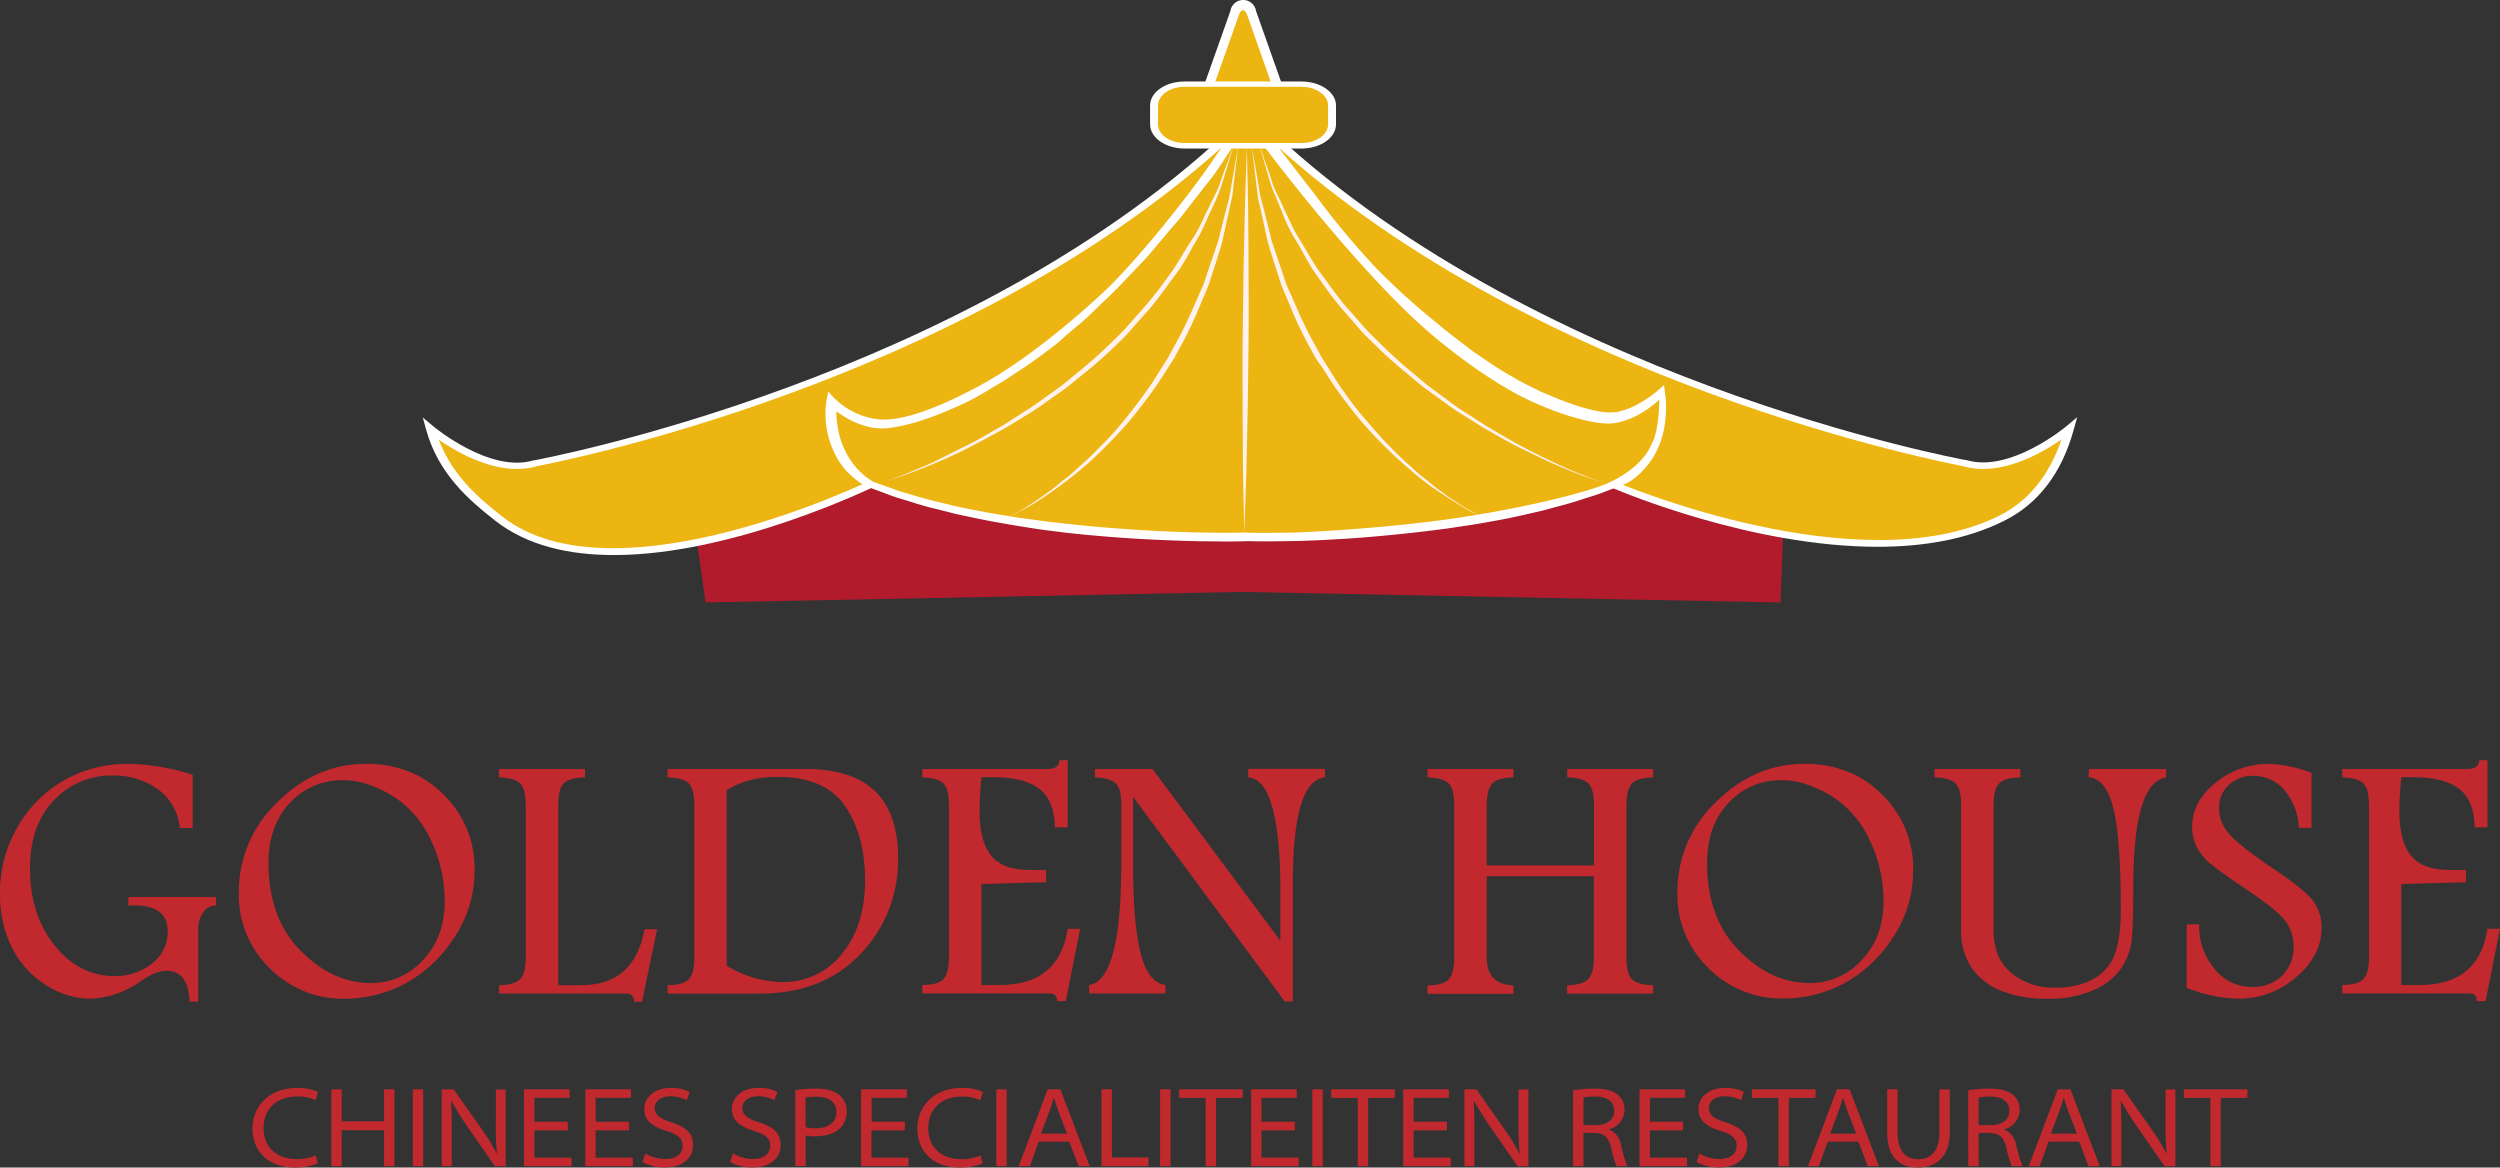 <svg xmlns="http://www.w3.org/2000/svg" viewBox="0 0 625.8 292.26">
  <rect x="0" y="0" width="625.8" height="292.26" fill="#333333" stroke="none"/>
  <defs>
    <style>
      .a4b44f19-a066-4f85-87ad-27d602641177 {
        fill: #c1292e;
      }

      .a183ca53-158d-49a6-9b26-167acbefcf88 {
        fill: #b11b2c;
      }

      .a73d043d-f1e8-46be-97d1-c57ad6bb45ec {
        fill: #edb511;
      }

      .f009ce28-6b77-48ff-a8ed-94243799b7ee {
        fill: #fff;
      }

      .ff424aa3-02a6-4d5e-8c42-954fbf71791d {
        fill: #fef1ee;
      }
    </style>
  </defs>
  <title>Middel 1</title>
  <g id="b34c8642-a11c-4923-8961-b66791c1d66e" data-name="Laag 2">
    <g id="b19017f3-09fc-43d8-9cbc-02f34846bc25" data-name="Layer 1">
      <g>
        <g>
          <path class="a4b44f19-a066-4f85-87ad-27d602641177" d="M33.72,246.61A22.77,22.77,0,0,1,22.55,250a20.62,20.62,0,0,1-11.21-3.54A23.15,23.15,0,0,1,2.9,237,29.67,29.67,0,0,1,0,223.75,32.46,32.46,0,0,1,4.4,207,31.4,31.4,0,0,1,16,195.35a32.08,32.08,0,0,1,16.27-4.13,55.57,55.57,0,0,1,15.95,2.72v13.32H45a13.24,13.24,0,0,0-5.54-9.72,18.92,18.92,0,0,0-11.29-3.42,19.68,19.68,0,0,0-14.66,6.2q-6,6.19-6,17.05,0,11.61,6.16,19.28t14.9,7.67a14.5,14.5,0,0,0,9.63-3.25A9.93,9.93,0,0,0,42,233.24q0-6.59-8.3-6.59H32.13v-2.11H54.07v2.11a3.82,3.82,0,0,0-3.25,1.79,7.2,7.2,0,0,0-1.19,4.19v18.11h-2.2c-.15-5.16-2.09-7.74-5.85-7.74-1.7,0-3.73.82-6.11,2.46Z"/>
          <path class="a4b44f19-a066-4f85-87ad-27d602641177" d="M91.52,191.22a28.2,28.2,0,0,1,13.06,2.9,27.27,27.27,0,0,1,9.93,9,25.33,25.33,0,0,1,4.27,14.77,29.75,29.75,0,0,1-5.3,17.13,33.47,33.47,0,0,1-12.35,11.34A32.4,32.4,0,0,1,86.33,250a25.78,25.78,0,0,1-18.81-7.63,25.49,25.49,0,0,1-7.74-18.92,30.84,30.84,0,0,1,9.67-22.64Q79.13,191.21,91.52,191.22ZM86,195.3A17.68,17.68,0,0,0,72.55,201q-5.34,5.69-5.34,15.05,0,13.77,8,21.89t17.56,8.14a17.46,17.46,0,0,0,13.07-5.72q5.47-5.72,5.48-14.68a35,35,0,0,0-3.65-15.76,25.13,25.13,0,0,0-9.94-11Q91.48,195.3,86,195.3Z"/>
          <path class="a4b44f19-a066-4f85-87ad-27d602641177" d="M124.93,192.49h21.5v2.11c-2.65.06-4.43.55-5.33,1.49s-1.36,2.75-1.36,5.46v45.06h5.73q13.35,0,15.86-14h3.16l-3.78,18.15h-2c0-1.38-.66-2.06-1.89-2.06H124.93v-2.11c2.61,0,4.37-.54,5.3-1.51s1.38-2.79,1.38-5.44V201.55q0-4.25-1.49-5.55t-5.19-1.4Z"/>
          <path class="a4b44f19-a066-4f85-87ad-27d602641177" d="M167.09,192.49h34.55q11.6,0,17.38,5.54t5.78,16.66a33.81,33.81,0,0,1-9.38,24.09q-9.39,9.93-25.3,9.94h-23v-2.11c2.63,0,4.41-.54,5.31-1.51s1.37-2.79,1.37-5.44V201.55c0-2.84-.5-4.7-1.5-5.56s-2.72-1.33-5.18-1.39Zm14.81,5.36v43.88a27.27,27.27,0,0,0,13.71,4.08,18.58,18.58,0,0,0,15.17-7.07q5.76-7.06,5.76-18.36t-5-18.62q-5-7.29-16.86-7.29Q187,194.47,181.9,197.85Z"/>
          <path class="a4b44f19-a066-4f85-87ad-27d602641177" d="M265.2,190.29h2.07v16.8h-3.21q-.09-6.6-3.78-9.54t-11.25-3h-3.35c-.32,3.2-.48,6.05-.48,8.57q0,7.53,2.92,11.08t9.44,3.56h4.3v3.08l-16.18.44v25.28h4.67q14.76,0,16.92-14.07h3.12l-3.61,18.11h-2.19c0-1.29-.59-1.93-1.67-1.93H230.87v-2.11q4,0,5.32-1.49t1.36-5.46V201.6q0-4.32-1.51-5.61t-5.17-1.39v-2.11h31.39C264.16,192.49,265.14,191.76,265.2,190.29Z"/>
          <path class="a4b44f19-a066-4f85-87ad-27d602641177" d="M274.08,192.49H288.5l32,43V222.4q0-12.57-1.92-20c-1.28-4.93-3.32-7.53-6.12-7.83v-2.11h19.21v2.11q-8.06.75-8.05,26.42v29.72h-2l-38-51.26v16.35q0,15.53,1.91,22.88t6.22,7.9v2.11H272.63v-2.11q8.06-1.25,8.05-30.29V201.15q0-3.92-1.52-5.18t-5.08-1.37Z"/>
          <path class="a4b44f19-a066-4f85-87ad-27d602641177" d="M357.34,192.49h21.5v2.11q-4,.09-5.32,1.54t-1.37,5.41v15.08H399V201.55c0-2.84-.51-4.7-1.52-5.56s-2.73-1.33-5.16-1.39v-2.11h21.49v2.11q-4,.09-5.32,1.54t-1.36,5.41v38.11c0,2.85.51,4.72,1.52,5.59s2.73,1.33,5.16,1.36v2.11H392.29v-2.11c2.57,0,4.33-.54,5.27-1.51s1.41-2.79,1.41-5.44V219.35H372.15v20.31q0,6.78,6.69,7v2.11h-21.5v-2.11c2.61,0,4.37-.54,5.3-1.51s1.38-2.79,1.38-5.44V201.55c0-2.84-.5-4.7-1.52-5.56s-2.73-1.33-5.16-1.39Z"/>
          <path class="a4b44f19-a066-4f85-87ad-27d602641177" d="M451.63,191.22a28.23,28.23,0,0,1,13.06,2.9,27.27,27.27,0,0,1,9.93,9,25.33,25.33,0,0,1,4.27,14.77,29.75,29.75,0,0,1-5.3,17.13,33.47,33.47,0,0,1-12.35,11.34,32.4,32.4,0,0,1-14.8,3.58,25.78,25.78,0,0,1-18.81-7.63,25.49,25.49,0,0,1-7.74-18.92,30.84,30.84,0,0,1,9.67-22.64Q439.24,191.21,451.63,191.22Zm-5.49,4.08a17.68,17.68,0,0,0-13.48,5.7q-5.34,5.69-5.34,15.05,0,13.77,8,21.89t17.56,8.14A17.46,17.46,0,0,0,466,240.36q5.47-5.72,5.48-14.68a35,35,0,0,0-3.65-15.76,25.19,25.19,0,0,0-9.94-11Q451.59,195.3,446.14,195.3Z"/>
          <path class="a4b44f19-a066-4f85-87ad-27d602641177" d="M522.89,192.49h19.34v2.11Q534,195.83,534,222.08q0,9.09-.38,13a15.53,15.53,0,0,1-2.65,7.29,16.12,16.12,0,0,1-7,5.52,27.46,27.46,0,0,1-11.3,2.11,30.75,30.75,0,0,1-11.76-2,16.2,16.2,0,0,1-7.43-5.83,16.37,16.37,0,0,1-2.57-9.35V201.55c0-2.86-.51-4.71-1.52-5.57s-2.73-1.32-5.16-1.38v-2.11h21.49v2.11q-3.92.09-5.29,1.51c-.93.94-1.39,2.76-1.39,5.44v30.89a17,17,0,0,0,1.37,7.28,12.81,12.81,0,0,0,5,5.19,16.8,16.8,0,0,0,9.12,2.31,19.59,19.59,0,0,0,9.21-2,11.76,11.76,0,0,0,5.45-5.91q1.69-3.93,1.69-11.85,0-17.35-1.81-24.92t-6.23-8Z"/>
          <path class="a4b44f19-a066-4f85-87ad-27d602641177" d="M552.79,215.79a14,14,0,0,1-3.06-4.13,10.72,10.72,0,0,1-1-4.62q0-6.33,5.82-11.07a20.87,20.87,0,0,1,13.62-4.75,34,34,0,0,1,10.45,2.24v13.76h-3.21a15.19,15.19,0,0,0-3.53-9.38,10,10,0,0,0-7.77-3.63,8.67,8.67,0,0,0-6.2,2.3,7.59,7.59,0,0,0-2.45,5.8,9.66,9.66,0,0,0,2.44,6.31q2.4,2.94,11.52,9.07,6.92,4.62,9.33,7.49a10.84,10.84,0,0,1,2.38,7.12q0,6.91-6.36,12.3A21.72,21.72,0,0,1,560.31,250a36.89,36.89,0,0,1-12.94-2.73V231.4h3.13a16.48,16.48,0,0,0,3.87,11.16,11.8,11.8,0,0,0,9.2,4.49,10.42,10.42,0,0,0,7.73-2.86,9.84,9.84,0,0,0,2.84-7.26,10.44,10.44,0,0,0-2.33-6.72q-2.34-2.86-10.64-8.35Q556.64,218.86,552.79,215.79Z"/>
          <path class="a4b44f19-a066-4f85-87ad-27d602641177" d="M620.61,190.29h2.06v16.8h-3.2q-.09-6.6-3.79-9.54t-11.25-3h-3.34c-.32,3.2-.48,6.05-.48,8.57q0,7.53,2.92,11.08t9.43,3.56h4.31v3.08l-16.18.44v25.28h4.66q14.78,0,16.92-14.07h3.13l-3.61,18.11H620c0-1.29-.58-1.93-1.67-1.93h-32v-2.11c2.63,0,4.41-.53,5.31-1.49s1.37-2.78,1.37-5.46V201.6q0-4.32-1.52-5.61t-5.16-1.39v-2.11h31.38C619.57,192.49,620.55,191.76,620.61,190.29Z"/>
        </g>
        <g>
          <path class="a4b44f19-a066-4f85-87ad-27d602641177" d="M79.57,291.21a14.54,14.54,0,0,1-5.86,1.05c-6,0-10.49-3.56-10.49-9.81,0-5.52,4.17-10.12,11.12-10.12a12.37,12.37,0,0,1,5.29,1L79,275.38a10.86,10.86,0,0,0-4.51-.92c-5.34,0-8.52,3.18-8.52,8,0,4.31,2.9,7.68,8.32,7.68a11.85,11.85,0,0,0,4.77-.92Z"/>
          <path class="a4b44f19-a066-4f85-87ad-27d602641177" d="M85.54,272.68v8h10.6v-8h2.6v19.24h-2.6v-9H85.54v9H82.93V272.68Z"/>
          <path class="a4b44f19-a066-4f85-87ad-27d602641177" d="M105.94,272.68v19.24h-2.6V272.68Z"/>
          <path class="a4b44f19-a066-4f85-87ad-27d602641177" d="M110.57,291.92V272.68h3l7,9.95a50.5,50.5,0,0,1,3.76,6.13l.06,0a75.06,75.06,0,0,1-.27-7.59v-8.45h2.46v19.24H123.9L117,282a73.93,73.93,0,0,1-4-6.41l-.09,0c.14,2.4.17,4.68.17,7.55v8.75Z"/>
          <path class="a4b44f19-a066-4f85-87ad-27d602641177" d="M142.12,282.94h-8.34v6.85h9.29v2.13H131.18V272.68H142.6v2.12h-8.82v6h8.34Z"/>
          <path class="a4b44f19-a066-4f85-87ad-27d602641177" d="M157.45,282.94H149.1v6.85h9.3v2.13H146.5V272.68h11.43v2.12H149.1v6h8.35Z"/>
          <path class="a4b44f19-a066-4f85-87ad-27d602641177" d="M161.55,288.73a9.73,9.73,0,0,0,5,1.4c2.72,0,4.31-1.33,4.31-3.28,0-1.79-1-2.83-4-3.74-3.69-1.14-5.58-2.74-5.58-5.5,0-3,2.64-5.28,6.62-5.28a10,10,0,0,1,4.76,1l-.75,2.09a8.44,8.44,0,0,0-4.08-1c-2.89,0-3.93,1.61-3.93,2.92,0,1.74,1.23,2.66,4.16,3.6,3.58,1.16,5.43,2.66,5.43,5.71,0,2.83-2.12,5.6-7.18,5.6a11.11,11.11,0,0,1-5.47-1.39Z"/>
          <path class="a4b44f19-a066-4f85-87ad-27d602641177" d="M183.48,288.73a9.69,9.69,0,0,0,5,1.4c2.72,0,4.31-1.33,4.31-3.28,0-1.79-1-2.83-4-3.74-3.68-1.14-5.58-2.74-5.58-5.5,0-3,2.64-5.28,6.62-5.28a10.08,10.08,0,0,1,4.77,1l-.75,2.09a8.47,8.47,0,0,0-4.08-1c-2.9,0-3.93,1.61-3.93,2.92,0,1.74,1.22,2.66,4.16,3.6,3.58,1.16,5.43,2.66,5.43,5.71,0,2.83-2.13,5.6-7.18,5.6a11.12,11.12,0,0,1-5.48-1.39Z"/>
          <path class="a4b44f19-a066-4f85-87ad-27d602641177" d="M199.08,272.89a33.48,33.48,0,0,1,5.32-.39c2.66,0,4.57.62,5.77,1.67a5.18,5.18,0,0,1,1.78,4,5.61,5.61,0,0,1-1.6,4.18c-1.42,1.4-3.66,2.09-6.33,2.09a9.3,9.3,0,0,1-2.35-.22v7.66h-2.59Zm2.59,9.28a8.71,8.71,0,0,0,2.45.26c3.3,0,5.25-1.5,5.25-4.1s-2.16-3.8-5-3.8a14.6,14.6,0,0,0-2.72.21Z"/>
          <path class="a4b44f19-a066-4f85-87ad-27d602641177" d="M226.47,282.94h-8.34v6.85h9.29v2.13H215.53V272.68H227v2.12h-8.82v6h8.34Z"/>
          <path class="a4b44f19-a066-4f85-87ad-27d602641177" d="M246,291.21a14.54,14.54,0,0,1-5.86,1.05c-6,0-10.5-3.56-10.5-9.81,0-5.52,4.18-10.12,11.12-10.12a12.33,12.33,0,0,1,5.29,1l-.65,2.08a10.92,10.92,0,0,0-4.52-.92c-5.34,0-8.51,3.18-8.51,8,0,4.31,2.89,7.68,8.32,7.68a11.8,11.8,0,0,0,4.76-.92Z"/>
          <path class="a4b44f19-a066-4f85-87ad-27d602641177" d="M252,272.68v19.24h-2.6V272.68Z"/>
          <path class="a4b44f19-a066-4f85-87ad-27d602641177" d="M260,285.78l-2.22,6.14H255l7.26-19.24h3.17l7.34,19.24H270l-2.33-6.14Zm7.1-2-2.2-5.76c-.46-1.22-.76-2.22-1.07-3.21h-.05c-.3,1-.6,2-1,3.16l-2.19,5.81Z"/>
          <path class="a4b44f19-a066-4f85-87ad-27d602641177" d="M275.73,272.68h2.6v17.06h9.16v2.18H275.73Z"/>
          <path class="a4b44f19-a066-4f85-87ad-27d602641177" d="M293,272.68v19.24h-2.6V272.68Z"/>
          <path class="a4b44f19-a066-4f85-87ad-27d602641177" d="M301.8,274.82h-6.64v-2.14h15.92v2.14H304.4v17.1h-2.6Z"/>
          <path class="a4b44f19-a066-4f85-87ad-27d602641177" d="M324.12,282.94h-8.34v6.85h9.29v2.13H313.18V272.68H324.6v2.12h-8.82v6h8.34Z"/>
          <path class="a4b44f19-a066-4f85-87ad-27d602641177" d="M331.1,272.68v19.24h-2.6V272.68Z"/>
          <path class="a4b44f19-a066-4f85-87ad-27d602641177" d="M339.88,274.82h-6.64v-2.14h15.91v2.14h-6.67v17.1h-2.6Z"/>
          <path class="a4b44f19-a066-4f85-87ad-27d602641177" d="M362.2,282.94h-8.34v6.85h9.29v2.13h-11.9V272.68h11.43v2.12h-8.82v6h8.34Z"/>
          <path class="a4b44f19-a066-4f85-87ad-27d602641177" d="M366.58,291.92V272.68h3l7,9.95a51.61,51.61,0,0,1,3.75,6.13l.07,0a75.06,75.06,0,0,1-.27-7.59v-8.45h2.46v19.24h-2.68L373,282a73.93,73.93,0,0,1-4-6.41l-.1,0c.15,2.4.17,4.68.17,7.55v8.75Z"/>
          <path class="a4b44f19-a066-4f85-87ad-27d602641177" d="M393.78,272.93a32.42,32.42,0,0,1,5.32-.43c2.89,0,4.73.54,6,1.66a4.74,4.74,0,0,1,1.55,3.62,5.1,5.1,0,0,1-3.8,4.89v.07a5.05,5.05,0,0,1,2.9,3.76,35.41,35.41,0,0,0,1.6,5.42h-2.68a24.52,24.52,0,0,1-1.35-4.56c-.62-2.63-1.73-3.67-4.1-3.77h-2.85v8.33h-2.59Zm2.59,8.72h3.08c2.85,0,4.62-1.41,4.62-3.59,0-2.59-2.1-3.57-4.81-3.57a13.51,13.51,0,0,0-2.89.25Z"/>
          <path class="a4b44f19-a066-4f85-87ad-27d602641177" d="M421.31,282.94H413v6.85h9.3v2.13h-11.9V272.68H421.8v2.12H413v6h8.34Z"/>
          <path class="a4b44f19-a066-4f85-87ad-27d602641177" d="M425.42,288.73a9.7,9.7,0,0,0,5,1.4c2.71,0,4.31-1.33,4.31-3.28,0-1.79-1.05-2.83-4-3.74-3.68-1.14-5.57-2.74-5.57-5.5,0-3,2.64-5.28,6.61-5.28a10.08,10.08,0,0,1,4.77,1l-.75,2.09a8.47,8.47,0,0,0-4.08-1c-2.9,0-3.93,1.61-3.93,2.92,0,1.74,1.23,2.66,4.16,3.6,3.58,1.16,5.43,2.66,5.43,5.71,0,2.83-2.12,5.6-7.18,5.6a11.15,11.15,0,0,1-5.48-1.39Z"/>
          <path class="a4b44f19-a066-4f85-87ad-27d602641177" d="M445.18,274.82h-6.65v-2.14h15.92v2.14h-6.67v17.1h-2.6Z"/>
          <path class="a4b44f19-a066-4f85-87ad-27d602641177" d="M457.53,285.78l-2.23,6.14h-2.72l7.25-19.24H463l7.34,19.24h-2.82l-2.33-6.14Zm7.1-2-2.2-5.76c-.47-1.22-.77-2.22-1.07-3.21h-.06c-.29,1-.6,2-1,3.16l-2.19,5.81Z"/>
          <path class="a4b44f19-a066-4f85-87ad-27d602641177" d="M475,272.68v10.9c0,4.57,2.15,6.61,5.12,6.61,3.23,0,5.35-2.1,5.35-6.61v-10.9h2.6v10.78c0,6.22-3.46,8.8-8.08,8.8-4.27,0-7.59-2.36-7.59-8.74V272.68Z"/>
          <path class="a4b44f19-a066-4f85-87ad-27d602641177" d="M492.69,272.93a32.33,32.33,0,0,1,5.32-.43c2.89,0,4.73.54,6,1.66a4.71,4.71,0,0,1,1.56,3.62,5.1,5.1,0,0,1-3.8,4.89v.07a5.08,5.08,0,0,1,2.9,3.76,34.26,34.26,0,0,0,1.6,5.42h-2.69a25.69,25.69,0,0,1-1.34-4.56c-.62-2.63-1.73-3.67-4.11-3.77h-2.84v8.33h-2.59Zm2.59,8.72h3.07c2.85,0,4.63-1.41,4.63-3.59,0-2.59-2.11-3.57-4.81-3.57a13.44,13.44,0,0,0-2.89.25Z"/>
          <path class="a4b44f19-a066-4f85-87ad-27d602641177" d="M512.79,285.78l-2.23,6.14h-2.72l7.26-19.24h3.17l7.34,19.24h-2.82l-2.33-6.14Zm7.1-2-2.2-5.76c-.47-1.22-.77-2.22-1.07-3.21h-.06c-.29,1-.59,2-1,3.16l-2.19,5.81Z"/>
          <path class="a4b44f19-a066-4f85-87ad-27d602641177" d="M528.54,291.92V272.68h3l7,9.95a51.61,51.61,0,0,1,3.75,6.13l.07,0a75.06,75.06,0,0,1-.27-7.59v-8.45h2.46v19.24h-2.68L534.94,282a73.93,73.93,0,0,1-4-6.41l-.1,0c.15,2.4.17,4.68.17,7.55v8.75Z"/>
          <path class="a4b44f19-a066-4f85-87ad-27d602641177" d="M553.3,274.82h-6.64v-2.14h15.92v2.14H555.9v17.1h-2.6Z"/>
        </g>
        <g>
          <polygon class="a183ca53-158d-49a6-9b26-167acbefcf88" points="311 131.71 208.56 93.1 174.37 135 176.63 150.81 310.69 148.17 445.69 150.81 446.37 133 413.76 93.1 311 131.71"/>
          <g>
            <path class="a73d043d-f1e8-46be-97d1-c57ad6bb45ec" d="M491.79,115.94S382.32,96.29,314.64,30.56c0,0,22.26,39.29,48.29,60.37,0,0,18.21,22.83,41.69,30.69,0,0,60.37,25.87,96.28,8.24,8.54-4.2,14.2-12,17.1-22.5C518,107.36,503.49,119.51,491.79,115.94Z"/>
            <path class="f009ce28-6b77-48ff-a8ed-94243799b7ee" d="M470,136.87c-31.49,0-64.12-13.78-66-14.57-23.43-7.83-41.34-30-42.09-31-25.73-20.8-48.13-60.07-48.36-60.47l-3.39-6,5.39,5.24C382.24,94.83,491,115,492.07,115.16l.18,0c10.81,3.3,24.74-8.24,24.87-8.35l2.84-2.38-.83,3c-3,11-8.95,18.76-17.58,23C492.12,135.14,481.12,136.87,470,136.87ZM319.32,36.28c7.34,11.83,24.93,38.3,44.47,54.13.32.36,18.45,22.83,41.32,30.49.71.29,60.25,25.44,95.13,8.3,7.39-3.63,12.69-10.07,15.78-19.18-4.94,3.42-15.39,9.43-24.6,6.67C487.81,116,385.92,96.56,319.32,36.28Z"/>
          </g>
          <g>
            <path class="a73d043d-f1e8-46be-97d1-c57ad6bb45ec" d="M134,115.94c-11.7,3.57-26.21-8.58-26.21-8.58,2.9,10.55,10.13,17.06,17.1,22.5,29.36,22.87,94.49-9.31,94.49-9.31,23.48-7.86,43.49-29.62,43.49-29.62,26-21.08,48.29-60.37,48.29-60.37C243.47,96.29,134,115.94,134,115.94Z"/>
            <path class="f009ce28-6b77-48ff-a8ed-94243799b7ee" d="M153.68,138.94c-11.11,0-21.61-2.29-29.64-8.55-6.82-5.32-14.36-11.91-17.38-22.88l-.83-3,2.84,2.37c.14.11,14.1,11.64,24.87,8.35l.18,0c1.09-.2,109.86-20.34,176.51-85.07l5.39-5.24-3.4,6c-.22.4-22.63,39.67-48.49,60.6-.73.81-20.35,22-43.85,29.82C218,122.19,183.66,138.94,153.68,138.94Zm-43.84-28.87c3.34,8.89,9.9,14.57,15.9,19.25,28.35,22.1,92.34-9.11,93-9.43,23.09-7.74,43-29.18,43.18-29.39,19.62-15.9,37.23-42.39,44.57-54.22C239.87,96.55,138,116,134.38,116.69,125.19,119.44,114.8,113.49,109.84,110.07Z"/>
          </g>
          <g>
            <path class="a73d043d-f1e8-46be-97d1-c57ad6bb45ec" d="M401.21,103.51S357.72,100.22,313,28h-1.21c-44.72,72.22-88.42,77-88.42,77-7.65,1.09-15-4-15-4-2.24,17.51,10,20,10,20a145.61,145.61,0,0,0,29,8c20.7,3.43,47.17,4.88,60,5,40,.39,80.66-5.48,99-13.34,0,0,12.19-6.58,9.95-24.08C416.32,96.58,408.86,104.6,401.21,103.51Z"/>
            <polygon class="ff424aa3-02a6-4d5e-8c42-954fbf71791d" points="313 29.86 312.38 29.57 311.79 29.84 313 29.86"/>
            <path class="ff424aa3-02a6-4d5e-8c42-954fbf71791d" d="M219.85,118.66l-.06,0-.11,0Z"/>
            <path class="ff424aa3-02a6-4d5e-8c42-954fbf71791d" d="M405.66,119.35l-.05,0Z"/>
            <path class="ff424aa3-02a6-4d5e-8c42-954fbf71791d" d="M312.16,135.48h0Z"/>
            <path class="ff424aa3-02a6-4d5e-8c42-954fbf71791d" d="M312.38,29.56l.62.3-1.21,0,.59-.28-1.31-.6,1.24,2,1.39-2Z"/>
            <path class="ff424aa3-02a6-4d5e-8c42-954fbf71791d" d="M223.94,105.1h-.16Z"/>
            <path class="f009ce28-6b77-48ff-a8ed-94243799b7ee" d="M417,100.07l-.47-3.69-.46.42a29.84,29.84,0,0,1-6.59,4.64,16.78,16.78,0,0,1-3.95,1.5,9.85,9.85,0,0,1-2.09.3,10.72,10.72,0,0,1-2.05-.09h-.09a44,44,0,0,1-8-2.08c-2.59-.89-5.08-2-7.55-3-2.35-1.22-4.82-2.3-7-3.67a77.19,77.19,0,0,1-6.57-4.08L369,88.16l-3-2.28c-2-1.54-4-3-5.84-4.63A174.29,174.29,0,0,1,344.37,67a205.68,205.68,0,0,1-15-18l-17-22s-4.05,6.15-8,12c-7.53,11.18-20.84,27.32-28,34-6.67,6.23-19.71,17.53-32,24-5.81,3.06-16.58,8.43-24,8a18.51,18.51,0,0,1-13-7,22.31,22.31,0,0,0,3.19,18.27,15.34,15.34,0,0,0,2.66,2.9,17,17,0,0,0,1.64,1.34,15.44,15.44,0,0,0,2,1.29l.08,0,.1,0,5.51,2.06c1.82.73,3.77,1.21,5.65,1.82s3.79,1.17,5.75,1.63,3.86,1,5.82,1.45c3.93.85,7.87,1.69,11.86,2.34,2,.38,4,.68,6,1s4,.62,6,.84c4,.54,8.07.94,12.12,1.28s8.11.62,12.18.82,8.14.35,12.22.44l6.13.06c2,0,3.89,0,6.07-.09h0c2.18.07,4,.06,6,.06l6.13-.09c4.07-.09,8.14-.31,12.2-.56s8.1-.6,12.14-1,8.06-.85,12.07-1.39c2-.22,4-.58,6-.87s4-.6,6-1c4-.66,7.88-1.54,11.76-2.44,2-.44,3.85-1,5.77-1.5s3.81-1.06,5.67-1.68,3.77-1.12,5.55-1.86l5.41-2.09.06,0,0,0a13.81,13.81,0,0,0,1.85-1.2,16,16,0,0,0,1.52-1.28,18.36,18.36,0,0,0,2.47-2.81,20,20,0,0,0,1.8-3,19.11,19.11,0,0,0,1.22-3.13,18.74,18.74,0,0,0,.73-3.18,28.84,28.84,0,0,0,.3-3.2C417.11,102.2,417,101.13,417,100.07Zm-3.67,11.27c-.07.2-2,5.68-11,9.66-5.36,2.37-22.29,6.54-40,9-18.1,2.51-36.95,3.28-39,3.33l-6,.06c-1.94,0-4.06,0-5.8-.08h-.47c-1.74.06-3.86.06-5.8.05l-6-.09c-4-.1-8-.25-11.95-.48s-7.94-.51-11.9-.85-7.89-.77-11.82-1.22c-2-.2-3.92-.51-5.87-.76s-3.91-.53-5.83-.87c-3.89-.59-7.71-1.35-11.51-2.13-1.91-.39-3.75-.89-5.63-1.33s-3.72-.94-5.53-1.49-3.69-1-5.41-1.68l-5.16-1.84a10.32,10.32,0,0,1-1.2-.76,11.76,11.76,0,0,1-1.3-1,18.54,18.54,0,0,1-2.27-2.34,19.43,19.43,0,0,1-1.77-2.62,18.16,18.16,0,0,1-1.3-2.8,19.14,19.14,0,0,1-.87-2.92,25.31,25.31,0,0,1-.48-3c-.07-.73-.08-1.47-.1-2.21a27,27,0,0,0,3.18,2,19.94,19.94,0,0,0,4.63,1.81,14,14,0,0,0,2.74.43,13.74,13.74,0,0,0,2.79-.09,45.6,45.6,0,0,0,8.79-2.15c2.77-.91,5.35-2,7.93-3.13s5-2.37,7.27-3.77,4.64-2.68,6.76-4.17l3.29-2.16L260,89.44c2.05-1.54,4.16-3,6-4.7s3.85-3.22,5.69-4.88,3.5-3.42,5.32-5.09,3.46-3.43,5.13-5.18l5-5.25,4.59-5.44c1.47-1.83,3.19-3.57,4.57-5.44l4.32-5.55c1.4-1.86,3-3.67,4.23-5.58L312.37,31c2,3.21,25.53,34.53,44,51,5.69,5.07,16.4,13.4,26,18,9.37,4.48,17.64,6.3,21,6,6.05-.54,11.24-5.19,12-6C415.37,100,415.37,108,413.34,111.34Z"/>
            <path class="ff424aa3-02a6-4d5e-8c42-954fbf71791d" d="M401.1,104.56h0Z"/>
          </g>
          <path class="ff424aa3-02a6-4d5e-8c42-954fbf71791d" d="M389,115.77c-2.43-1.16-5.15-2.49-8-4s-5.85-3.33-9-5.17l-4.65-3c-1.59-1-3.23-2.09-4.74-3.27l-4.75-3.49c-1.57-1.19-3-2.5-4.56-3.76a116.42,116.42,0,0,1-8.7-8,47.55,47.55,0,0,1-4-4.19q-1.89-2.15-3.78-4.26c-2.42-2.86-4.38-5.83-6.51-8.62-2-2.84-3.5-5.72-5.17-8.37s-2.69-5.31-3.89-7.7c-1-2.43-2.34-4.58-2.9-6.62S317,41.46,316.53,40L315,35.49l1.32,4.56c.42,1.46.93,3.22,1.52,5.24s1.64,4.24,2.63,6.69,2,5.14,3.69,7.81,3,5.62,5,8.48,4.06,5.83,6.48,8.72l3.77,4.31a45.3,45.3,0,0,0,4,4.25,115,115,0,0,0,8.85,8c1.56,1.27,3,2.58,4.63,3.78l4.82,3.49c1.54,1.17,3.18,2.24,4.82,3.25l4.78,3c3.27,1.8,6.24,3.63,9.25,5.07s5.7,2.8,8.2,3.9,4.75,2,6.6,2.71c3.72,1.43,5.94,2.09,5.94,2.09s-2.19-.72-5.82-2.24C393.65,117.87,391.45,116.94,389,115.77Z"/>
          <path class="ff424aa3-02a6-4d5e-8c42-954fbf71791d" d="M366.12,126.7c-1.51-1-3.32-2.14-5.25-3.59-1-.7-2-1.49-3-2.34s-2.18-1.69-3.25-2.65c-2.14-1.93-4.51-4-6.68-6.33-2.35-2.26-4.4-4.83-6.68-7.42S337,98.92,335,96.05l-2.79-4.42-1.4-2.22-1.21-2.28A99.07,99.07,0,0,1,325,78l-2-4.55-1-2.24c-.25-.76-.5-1.5-.75-2.25-1-3-2-5.83-2.88-8.55-.69-2.76-1.35-5.36-1.95-7.76-.31-1.2-.6-2.35-.88-3.45s-.37-2.16-.55-3.14c-.34-2-.64-3.69-.89-5.11l-.77-4.45s.19,1.62.53,4.47c.17,1.42.38,3.15.62,5.13.12,1,.24,2,.38,3.15s.49,2.26.75,3.47c.54,2.43,1.12,5,1.73,7.83.79,2.75,1.73,5.64,2.7,8.63.24.74.48,1.5.73,2.25l.94,2.26c.64,1.51,1.28,3,1.93,4.59a99.62,99.62,0,0,0,4.54,9.23l1.24,2.29L331,92l2.86,4.44c2,2.88,4.16,5.69,6.34,8.35a100.32,100.32,0,0,0,6.89,7.41c2.27,2.32,4.72,4.36,6.93,6.26s4.44,3.53,6.53,4.88,3.9,2.54,5.46,3.47,2.84,1.59,3.75,2,1.39.65,1.39.65-.49-.22-1.35-.69S367.65,127.63,366.12,126.7Z"/>
          <path class="ff424aa3-02a6-4d5e-8c42-954fbf71791d" d="M305.43,45.66c-.58,2-1.91,4.17-3,6.58-1.23,2.38-2.18,5-4,7.66s-3.25,5.49-5.27,8.31-4.15,5.72-6.61,8.54L282.78,81a46.56,46.56,0,0,1-4,4.16,114.6,114.6,0,0,1-8.79,7.9c-1.55,1.25-3,2.54-4.6,3.72l-4.78,3.43c-1.53,1.16-3.18,2.2-4.78,3.21l-4.69,3c-3.22,1.81-6.14,3.63-9.11,5.07s-5.6,2.83-8,4-4.64,2-6.46,2.79c-3.65,1.48-5.85,2.18-5.85,2.18s2.24-.65,6-2c1.86-.7,4.12-1.56,6.62-2.63s5.33-2.31,8.25-3.82,6-3.19,9.31-5l4.81-2.95c1.66-1,3.3-2.05,4.86-3.2l4.86-3.44c1.61-1.18,3.09-2.47,4.67-3.72a117.16,117.16,0,0,0,8.93-7.93A47,47,0,0,0,284,81.51l3.81-4.27c2.45-2.86,4.43-5.85,6.57-8.64s3.49-5.75,5.12-8.43,2.62-5.36,3.78-7.76a49.21,49.21,0,0,0,2.71-6.66c.6-2,1.13-3.78,1.57-5.22.87-2.9,1.37-4.55,1.37-4.55l-1.6,4.51C306.76,41.92,306.14,43.66,305.43,45.66Z"/>
          <path class="ff424aa3-02a6-4d5e-8c42-954fbf71791d" d="M308.3,46.05c-.18,1-.36,2-.55,3.14s-.57,2.25-.88,3.45c-.6,2.4-1.26,5-1.95,7.76C304,63.12,303,66,302,69c-.25.75-.5,1.49-.75,2.25l-1,2.24-2,4.55a99.07,99.07,0,0,1-4.61,9.14l-1.21,2.28-1.4,2.22-2.79,4.42c-2,2.87-4.08,5.67-6.21,8.32s-4.33,5.16-6.68,7.42c-2.17,2.35-4.54,4.4-6.68,6.33-1.07,1-2.23,1.8-3.25,2.65s-2,1.64-3,2.34c-1.94,1.45-3.74,2.62-5.25,3.59s-2.75,1.66-3.63,2.11-1.35.69-1.35.69.5-.21,1.39-.65,2.16-1.13,3.75-2,3.44-2.06,5.46-3.47,4.21-3,6.53-4.88,4.66-3.94,6.93-6.26a100.32,100.32,0,0,0,6.89-7.41c2.18-2.66,4.3-5.47,6.34-8.35L292.43,92l1.43-2.23,1.24-2.29a97.28,97.28,0,0,0,4.55-9.23c.65-1.54,1.29-3.08,1.93-4.59l.94-2.26c.25-.75.49-1.51.73-2.25,1-3,1.91-5.88,2.7-8.63.61-2.78,1.19-5.4,1.72-7.83.27-1.21.52-2.37.76-3.47s.26-2.16.38-3.15c.24-2,.45-3.71.62-5.13.34-2.85.53-4.47.53-4.47l-.77,4.45C308.94,42.36,308.64,44.08,308.3,46.05Z"/>
          <path class="ff424aa3-02a6-4d5e-8c42-954fbf71791d" d="M311.29,67.18c-.07,5.69-.15,11.75-.23,17.82s0,12.13,0,17.82.07,11,.1,15.54l.3,15.16s.2-6.06.52-15.16c.09-4.56.21-9.86.33-15.55s.15-11.76.23-17.82,0-12.13,0-17.82-.08-11-.11-15.54c-.17-9.1-.32-14.66-.32-14.66s-.17,5.56-.48,14.66C311.53,56.18,311.41,61.49,311.29,67.18Z"/>
          <g>
            <path class="a73d043d-f1e8-46be-97d1-c57ad6bb45ec" d="M313.26,3.18c-.9-2.54-3.3-2.54-4.2,0l-6.5,18.4c-.85,2.4.29,5.32,2.09,5.32h13c1.8,0,2.95-2.92,2.09-5.32Z"/>
            <path class="f009ce28-6b77-48ff-a8ed-94243799b7ee" d="M317.67,28.18h-13A3.23,3.23,0,0,1,302,26.53a6.41,6.41,0,0,1-.51-5.41L308,2.73a3.24,3.24,0,0,1,6.4,0l6.51,18.39a6.45,6.45,0,0,1-.52,5.41A3.23,3.23,0,0,1,317.67,28.18ZM311.16,2.55c-.37,0-.76.42-1,1.09L303.66,22a3.71,3.71,0,0,0,.26,3c.13.2.39.54.73.54h13c.34,0,.61-.34.73-.54a3.71,3.71,0,0,0,.26-3l-6.5-18.39C311.92,3,311.54,2.55,311.16,2.55Z"/>
          </g>
          <g>
            <path class="a73d043d-f1e8-46be-97d1-c57ad6bb45ec" d="M325.79,21H296.53c-4.21,0-7.65,2.41-7.65,5.36v4.73c0,2.95,3.44,5.36,7.65,5.36h29.26c4.21,0,7.65-2.41,7.65-5.36V26.4C333.44,23.45,330,21,325.79,21Z"/>
            <path class="f009ce28-6b77-48ff-a8ed-94243799b7ee" d="M325.79,37.18H296.53c-4.76,0-8.64-2.71-8.64-6.05V26.4c0-3.34,3.88-6,8.64-6h29.26c4.76,0,8.64,2.71,8.64,6v4.73C334.43,34.47,330.55,37.18,325.79,37.18ZM296.53,21.73c-3.67,0-6.66,2.1-6.66,4.67v4.73c0,2.57,3,4.67,6.66,4.67h29.26c3.67,0,6.66-2.1,6.66-4.67V26.4c0-2.57-3-4.67-6.66-4.67Z"/>
          </g>
        </g>
      </g>
    </g>
  </g>
</svg>
